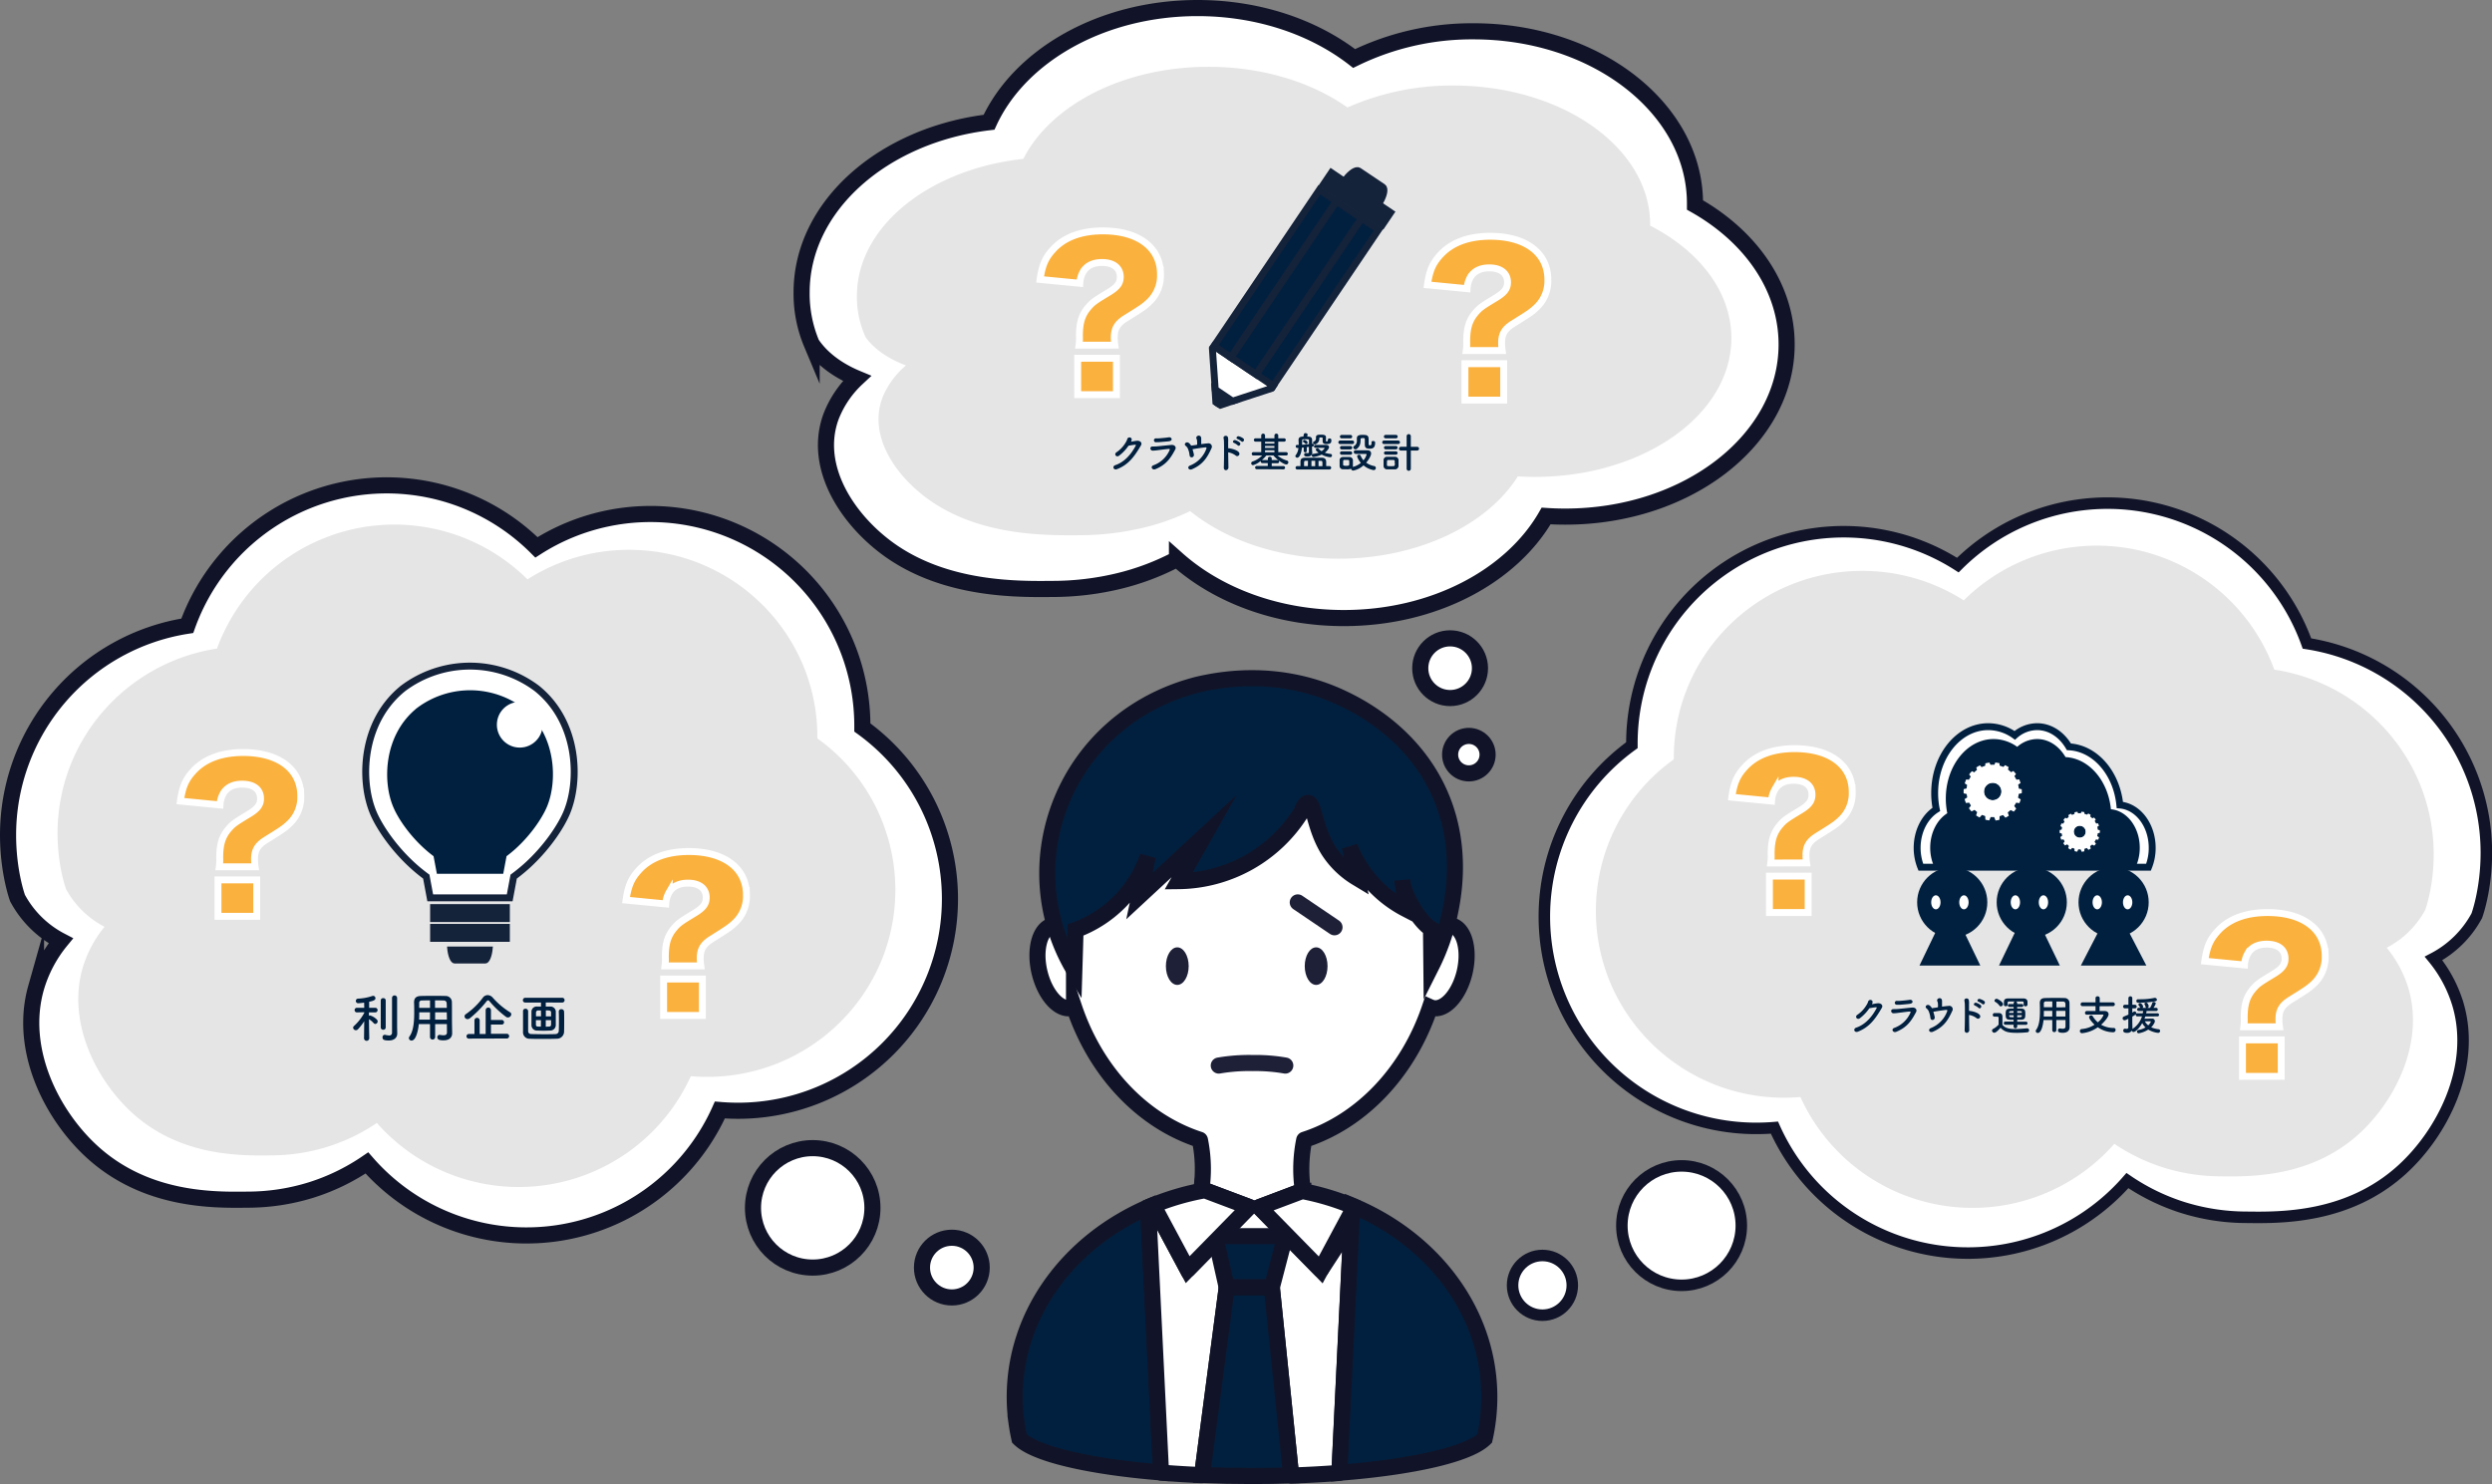 <svg id="レイヤー_1" data-name="レイヤー 1" xmlns="http://www.w3.org/2000/svg" xmlns:xlink="http://www.w3.org/1999/xlink" viewBox="0 0 1082.37 644.68"><rect x="0" y="0" width="1082.37" height="644.68" fill="#808080" stroke="none"/><defs><clipPath id="clip-path"><path d="M852.86,343.84a12.65,12.65,0,1,0,12.65-12.65h0A12.65,12.65,0,0,0,852.86,343.84Zm12.65-3.8a3.8,3.8,0,1,1-3.8,3.8,3.8,3.8,0,0,1,3.8-3.8Z" fill="none"/></clipPath><clipPath id="clip-path-2"><path d="M894.58,361.31a8.74,8.74,0,1,0,8.74-8.74h0A8.74,8.74,0,0,0,894.58,361.31Zm8.74-2.62a2.62,2.62,0,1,1-2.62,2.62,2.62,2.62,0,0,1,2.62-2.62Z" fill="none"/></clipPath></defs><g id="グループ_1462" data-name="グループ 1462"><path id="パス_6178" data-name="パス 6178" d="M412.6,390.52a92,92,0,0,1-92,92h0q-4,0-7.93-.33a92,92,0,0,1-153.31,23,91.86,91.86,0,0,1-24.17,11.74,93,93,0,0,1-27.61,4.21c-14.73.19-43.91.57-67.24-20.48-17.65-15.92-32.33-44.46-24.7-71.47a57.51,57.51,0,0,1,10.77-20.5,44.86,44.86,0,0,1-18.8-18.56S3.5,379,3.5,362.71a92,92,0,0,1,77.85-90.87A92,92,0,0,1,233,237.77,92,92,0,0,1,374.55,315.2c0,.27,0,.55,0,.82A91.84,91.84,0,0,1,412.6,390.52Z" fill="#fff" stroke="#111428" stroke-miterlimit="10" stroke-width="7"/><circle id="楕円形_81" data-name="楕円形 81" cx="352.99" cy="524.7" r="25.94" fill="#fff" stroke="#111428" stroke-miterlimit="10" stroke-width="7"/><circle id="楕円形_82" data-name="楕円形 82" cx="413.42" cy="550.65" r="12.97" fill="#fff" stroke="#111428" stroke-miterlimit="10" stroke-width="7"/></g><path id="パス_6195" data-name="パス 6195" d="M388.88,386.6c0,44.84-36.61,81.2-81.78,81.2q-3.57,0-7.05-.3a82.11,82.11,0,0,1-136.36,20.32,81.45,81.45,0,0,1-21.5,10.36,82.75,82.75,0,0,1-24.55,3.72c-13.1.17-39.06.5-59.81-18.08-15.7-14.06-28.75-39.26-22-63.11a50.89,50.89,0,0,1,9.58-18.11,39.77,39.77,0,0,1-16.72-16.38S25,376.42,25,362c0-40.61,30-74.25,69.24-80.24a82.06,82.06,0,0,1,134.86-30.08,81.78,81.78,0,0,1,44.13-12.83c45.17,0,81.78,36.35,81.78,81.2v.72A80.89,80.89,0,0,1,388.88,386.6Z" fill="#e5e5e5"/><path id="パス_6196" data-name="パス 6196" d="M776,149.64c0,41.3-43,74.78-96.16,74.78-2.8,0-5.56-.09-8.3-.27-15,26.13-48.69,44.34-87.86,44.34-28.91,0-54.84-9.92-72.47-25.63a108.67,108.67,0,0,1-25.27,9.55,123.08,123.08,0,0,1-28.87,3.43c-15.4.15-45.92.46-70.32-16.66-18.46-13-33.81-36.16-25.83-58.13a44.75,44.75,0,0,1,11.26-16.67c-4.66-1.94-13.91-6.47-19.66-15.1A56,56,0,0,1,348.17,127c0-37.4,35.31-68.39,81.41-73.9C442.87,24.19,478.4,3.5,520.15,3.5c26.56,0,50.6,8.37,68,21.91a116.37,116.37,0,0,1,51.9-11.81c53.1,0,96.15,33.48,96.15,74.78,0,.22,0,.45,0,.67C760.31,102.63,776,124.71,776,149.64Z" fill="#fff" stroke="#111428" stroke-miterlimit="10" stroke-width="7"/><path id="パス_6197" data-name="パス 6197" d="M752,146.88c0,33.3-38.22,60.29-85.38,60.29-2.48,0-4.94-.08-7.36-.23C646,228,616.05,242.7,581.28,242.7c-25.67,0-48.69-8-64.34-20.67a102.89,102.89,0,0,1-22.45,7.7,119.94,119.94,0,0,1-25.62,2.77c-13.68.12-40.78.37-62.44-13.43-16.39-10.44-30-29.15-22.94-46.86a36.39,36.39,0,0,1,10-13.45c-4.13-1.56-12.35-5.21-17.45-12.16a41.7,41.7,0,0,1-3.85-18c0-30.15,31.35-55.13,72.28-59.58,11.8-23.31,43.35-40,80.42-40,23.58,0,44.92,6.75,60.37,17.66a112.12,112.12,0,0,1,46.08-9.52c47.15,0,85.37,27,85.37,60.29V98C738.1,109,752,126.78,752,146.88Z" fill="#e5e5e5"/><g id="グループ_1464" data-name="グループ 1464"><path id="パス_6191" data-name="パス 6191" d="M670.77,398.23a92,92,0,0,0,92,91.95h0c2.68,0,5.32-.11,7.94-.33a92,92,0,0,0,153.31,23,91.86,91.86,0,0,0,24.17,11.74,92.94,92.94,0,0,0,27.6,4.21c14.73.19,43.92.57,67.25-20.48,17.65-15.92,32.33-44.46,24.7-71.47a57.67,57.67,0,0,0-10.77-20.5,44.92,44.92,0,0,0,18.8-18.56s4.15-11.1,4.15-27.38A92,92,0,0,0,1002,279.55a92,92,0,0,0-151.64-34.07,92,92,0,0,0-141.57,77.43c0,.27,0,.55,0,.82A91.8,91.8,0,0,0,670.77,398.23Z" fill="#fff" stroke="#111428" stroke-miterlimit="10" stroke-width="5"/><circle id="楕円形_85" data-name="楕円形 85" cx="730.38" cy="532.41" r="25.94" fill="#fff" stroke="#111428" stroke-miterlimit="10" stroke-width="5"/><circle id="楕円形_86" data-name="楕円形 86" cx="669.94" cy="558.36" r="12.97" fill="#fff" stroke="#111428" stroke-miterlimit="10" stroke-width="5"/><path id="パス_6192" data-name="パス 6192" d="M693.15,395.66c0,44.84,36.62,81.19,81.78,81.19q3.57,0,7.06-.3a82.09,82.09,0,0,0,136.36,20.32,81.63,81.63,0,0,0,21.5,10.37A83.08,83.08,0,0,0,964.4,511c13.1.17,39.06.5,59.81-18.08,15.7-14.06,28.76-39.26,22-63.11a50.72,50.72,0,0,0-9.58-18.11,39.74,39.74,0,0,0,16.72-16.39s3.69-9.8,3.69-24.17c0-40.61-30-74.25-69.23-80.25a82.09,82.09,0,0,0-134.87-30.08A81.83,81.83,0,0,0,808.78,248C763.61,248,727,284.3,727,329.14v.73A80.89,80.89,0,0,0,693.15,395.66Z" fill="#e5e5e5"/></g><circle id="楕円形_89" data-name="楕円形 89" cx="629.84" cy="290.27" r="12.97" fill="#fff" stroke="#111428" stroke-miterlimit="10" stroke-width="7"/><circle id="楕円形_90" data-name="楕円形 90" cx="637.98" cy="327.82" r="8.14" fill="#fff" stroke="#111428" stroke-miterlimit="10" stroke-width="7"/><g id="グループ_1465" data-name="グループ 1465"><path id="パス_6194" data-name="パス 6194" d="M769.11,374.91a21.59,21.59,0,0,0,.17-3.85c0-5.78,1-9.12,3.68-12.39,2-2.34,2.68-2.85,8.62-6.44,4.1-2.43,5.44-4.19,5.44-7,0-3.94-2.93-6.28-7.95-6.28-3.76,0-6.53,1.34-8.12,3.93a11.23,11.23,0,0,0-1.5,5.11l-17.25-1.68c.84-5.94,2.18-9.2,5.36-12.72,4.86-5.52,12.3-8.37,21.93-8.37,15.4,0,25,7.28,25,18.84a15.75,15.75,0,0,1-5.19,12.3c-2,1.84-2.85,2.42-10.13,6.94-3.51,2.26-4.77,4.44-4.77,8.29a25.41,25.41,0,0,0,.25,3.26Zm16.24,5.69v15.82H768.53V380.6Z" fill="#fbb13d" stroke="#fff" stroke-width="3"/></g><g id="グループ_1466" data-name="グループ 1466"><rect id="長方形_2285" data-name="長方形 2285" x="187.32" y="401.85" width="33.62" height="6.78" fill="#14223a" stroke="#14223a" stroke-miterlimit="10"/><path id="パス_2852" data-name="パス 2852" d="M213.54,411.68c-.3,3.66-1.41,6.37-2.74,6.37H197.46c-1.33,0-2.44-2.71-2.75-6.37Z" fill="#14223a" stroke="#14223a" stroke-miterlimit="10"/><rect id="長方形_2286" data-name="長方形 2286" x="187.32" y="393.26" width="33.62" height="6.78" fill="#14223a" stroke="#14223a" stroke-miterlimit="10"/><path id="パス_2853" data-name="パス 2853" d="M246.09,353.16c-2.6,6.1-8.7,15.2-17.1,22.84a75.16,75.16,0,0,1-5.88,4.81c-.57,3.08-1.15,6.15-1.73,9.23H186.87c-.57-3.08-1.15-6.15-1.72-9.23a71.62,71.62,0,0,1-5.88-4.81c-8.4-7.64-14.5-16.75-17.1-22.84-5.94-14-5.23-39.64,13-54.19a48.42,48.42,0,0,1,57.9,0C251.32,313.52,252,339.21,246.09,353.16Z" fill="#fff" stroke="#14223a" stroke-miterlimit="10" stroke-width="3"/><path id="パス_2854" data-name="パス 2854" d="M236.13,350c-2,4.65-6.64,11.6-13,17.42-1.43,1.3-2.93,2.52-4.48,3.67l-1.32,7H191l-1.32-7a56.38,56.38,0,0,1-4.48-3.67c-6.4-5.82-11.06-12.77-13-17.42-4.53-10.64-4-30.23,9.93-41.32a36.9,36.9,0,0,1,44.14,0C240.11,319.74,240.66,339.32,236.13,350Z" fill="#01203f" stroke="#01203f" stroke-miterlimit="10" stroke-width="3"/><circle id="楕円形_38" data-name="楕円形 38" cx="225.75" cy="314.82" r="9.94" fill="#fff"/></g><g id="グループ_1467" data-name="グループ 1467"><rect id="長方形_2294" data-name="長方形 2294" x="521.82" y="109.25" width="82.3" height="31.71" transform="matrix(0.56, -0.83, 0.83, 0.56, 144.44, 521.87)" fill="#01203f"/><g id="グループ_1261" data-name="グループ 1261"><rect id="長方形_2290" data-name="長方形 2290" x="585.59" y="71.34" width="6.4" height="30.98" transform="matrix(0.56, -0.83, 0.83, 0.56, 187.56, 526.4)" fill="#14223a" stroke="#14223a" stroke-miterlimit="10" stroke-width="3"/><path id="パス_2860" data-name="パス 2860" d="M599.36,87.7c1.7-3,2.26-5.73,1.22-6.43l-10.44-7c-1-.7-3.34.84-5.5,3.54Z" fill="#14223a" stroke="#14223a" stroke-miterlimit="10" stroke-width="3"/><rect id="長方形_2291" data-name="長方形 2291" x="531.22" y="126.8" width="81.87" height="8.88" transform="translate(143.41 532.19) rotate(-56)" fill="none" stroke="#14223a" stroke-miterlimit="10" stroke-width="3"/><path id="パス_2861" data-name="パス 2861" d="M535.3,174.25,530.09,176l-2-1.31-.36-5.48Z" fill="#14223a" stroke="#14223a" stroke-miterlimit="10" stroke-width="3"/><path id="パス_2862" data-name="パス 2862" d="M553,167.66l-.71,1.05-3.31,1.09-13.63,4.45-7.53-5.08-1-14.3-.23-3.48.71-1Z" fill="#fff" stroke="#14223a" stroke-miterlimit="10" stroke-width="3"/><line id="線_815" data-name="線 815" x1="552.24" y1="168.72" x2="552.95" y2="167.66" fill="none" stroke="#14223a" stroke-miterlimit="10" stroke-width="3"/><line id="線_816" data-name="線 816" x1="530.09" y1="175.96" x2="528.8" y2="175.09" fill="none" stroke="#14223a" stroke-miterlimit="10" stroke-width="3"/><rect id="長方形_2292" data-name="長方形 2292" x="512.9" y="114.44" width="81.87" height="8.88" transform="translate(145.58 511.56) rotate(-56)" fill="none" stroke="#14223a" stroke-miterlimit="10" stroke-width="3"/><rect id="長方形_2293" data-name="長方形 2293" x="522.06" y="118.45" width="81.87" height="13.22" transform="translate(144.49 521.88) rotate(-56)" fill="none" stroke="#14223a" stroke-miterlimit="10" stroke-width="3"/><line id="線_817" data-name="線 817" x1="528.13" y1="174.65" x2="529.42" y2="175.51" fill="none" stroke="#14223a" stroke-miterlimit="10" stroke-width="3"/></g></g><g id="利用企画" style="isolation:isolate"><g style="isolation:isolate"><path d="M160.37,451.15a1.14,1.14,0,0,1-2.26,0v0l.09-7.52a26,26,0,0,1-2.73,3.5,1.33,1.33,0,0,1-.9.41,1.21,1.21,0,0,1-1.2-1.08,1,1,0,0,1,.4-.78,21.55,21.55,0,0,0,4.46-5.71l0-.25-3.22.07h0a1,1,0,0,1-1-1,1,1,0,0,1,1-1h3.2l-.05-2.23c-.09,0-2,.25-2.5.25a1,1,0,0,1-1.11-1,1,1,0,0,1,1-1,22,22,0,0,0,6.17-1.15,1.15,1.15,0,0,1,.36-.07,1.07,1.07,0,0,1,1,1.06c0,.87-1.2,1.2-2.74,1.52,0,.53,0,1.49,0,2.62H163a1,1,0,0,1,1,1,1,1,0,0,1-1,1h0l-2.76,0v1.48a1,1,0,0,1,.53-.14,6.8,6.8,0,0,1,2.92,1.79,1.14,1.14,0,0,1,.34.78,1.12,1.12,0,0,1-1,1.11,1,1,0,0,1-.76-.39,9.25,9.25,0,0,0-2-1.68c0,3.47.12,8.46.12,8.46Zm5-16.55a1,1,0,0,1,1.08-1,1,1,0,0,1,1.08,1v11.72a1,1,0,0,1-1.08,1,1,1,0,0,1-1.08-1Zm7.17,14.3V449c0,1.38-.92,3-3.72,3-2.23,0-2.67-.51-2.67-1.31a1,1,0,0,1,1.24-1.13,8.19,8.19,0,0,0,1.57.25,1.14,1.14,0,0,0,1.31-1.24c0-.85,0-7.24,0-11.52v-3.63a1.11,1.11,0,0,1,2.21,0v12.74Z" fill="#01203f"/><path d="M194.1,444.87H189v5.71a1.12,1.12,0,0,1-2.23,0v-5.71h-4.86c-.3,3-1.31,7.16-3.15,7.16a1.13,1.13,0,0,1-1.17-1.06,1.18,1.18,0,0,1,.23-.67c1.79-2.41,2.09-6.62,2.09-10.35,0-1.63,0-3.15-.07-4.41v-.07c0-1.91.9-2.76,3-2.81s3.8-.06,5.64-.06c1.61,0,3.24,0,5.06.06a2.66,2.66,0,0,1,2.73,2.56c.07,3.38,0,7.95.07,10.48l.05,3.15v0c0,1.61-1,3.08-3.75,3.08-1.52,0-2.69-.18-2.69-1.36a1,1,0,0,1,1.22-1,7.86,7.86,0,0,0,1.45.16c1.17,0,1.51-.48,1.51-1.26Zm-7.33-5.1H182.1c0,1,0,2.09-.07,3.15h4.72Zm0-5.2c-1.17,0-2.37,0-3.59.05a1,1,0,0,0-1.1,1.13v2.07h4.69Zm7.29,3.25c0-.67,0-1.32-.05-1.87a1.22,1.22,0,0,0-1.33-1.33c-1.24-.05-2.49-.05-3.73-.05v3.25Zm0,1.95H189l0,3.15h5.12Z" fill="#01203f"/><path d="M220.62,442a1.44,1.44,0,0,1-.8-.25,42.67,42.67,0,0,1-7.18-6.76c-.25-.3-.46-.44-.66-.44s-.42.14-.65.44a46.2,46.2,0,0,1-7.2,7.31,1.65,1.65,0,0,1-1.08.41,1.26,1.26,0,0,1-1.28-1.21,1.18,1.18,0,0,1,.64-1,30.85,30.85,0,0,0,7.29-7.08,2.61,2.61,0,0,1,2.09-1.13,3,3,0,0,1,2.26,1.13,33.5,33.5,0,0,0,7.49,6.32,1,1,0,0,1,.53.88A1.5,1.5,0,0,1,220.62,442Zm-16.9,9.18a1,1,0,0,1-1.1-1,1,1,0,0,1,1.1-1h2.35v-6a1.14,1.14,0,0,1,2.27,0v6h2.6V438.83a1.15,1.15,0,0,1,2.3,0v4.25h4.69a1,1,0,0,1,1,1,1,1,0,0,1-1,1h-4.69v4h6.9a1,1,0,0,1,1,1.05,1,1,0,0,1-1,1Z" fill="#01203f"/><path d="M237.05,435.49v1.75c.57,0,1.22,0,2,0a2.32,2.32,0,0,1,2.35,2c0,.72,0,1.91,0,3.11s0,2.39,0,3.06a2.4,2.4,0,0,1-2.46,2.27c-1.31.05-2,.07-2.62.07s-1.43,0-2.92-.07a2.35,2.35,0,0,1-2.56-2.25c0-.76,0-1.93,0-3.08s0-2.28,0-2.92a2.24,2.24,0,0,1,2.44-2.19c.65,0,1.17,0,1.7,0v-1.73h-6.8a1,1,0,0,1-1.08-1,1.06,1.06,0,0,1,1.08-1.08h16a1,1,0,0,1,0,2.09Zm-7.66,3.84c0,1.45,0,3.27,0,5,0,1.25,0,2.46,0,3.41s.37,1.42,1.45,1.47c1.35,0,3.26.07,5.19.07s3.82,0,5.13-.07a1.42,1.42,0,0,0,1.54-1.4c.05-1.15.07-2.51.07-3.91,0-1.57,0-3.15-.07-4.49v0a1,1,0,0,1,1.13-1A1.1,1.1,0,0,1,245,439.4c.05,1,.05,2.56.05,4.16s0,3.32-.05,4.67a3.1,3.1,0,0,1-3.26,3c-1.59.07-3.77.09-5.91.09s-4.23,0-5.66-.09a2.77,2.77,0,0,1-3-3c0-1.47,0-3.13,0-4.81,0-1.4,0-2.8,0-4.14a1,1,0,0,1,1.08-1.08,1.07,1.07,0,0,1,1.13,1.06Zm5.56-.39-1.15,0a.92.92,0,0,0-1,.92c0,.36,0,1,0,1.63H235Zm0,4.23h-2.18c0,.76,0,1.45,0,1.89,0,.87.35.92,2.16.92Zm4.4-1.65c0-.67,0-1.24,0-1.66,0-.89-.57-.94-2.27-.94v2.6Zm-1,4.44c.6,0,1-.21,1-.92,0-.42,0-1.11,0-1.87h-2.3V446Z" fill="#01203f"/></g></g><g id="クラウド基盤設計" style="isolation:isolate"><g style="isolation:isolate"><path d="M486,198c-1.24.83-2.3-.81-1-1.57a13.2,13.2,0,0,0,3.91-4.18,5.94,5.94,0,0,0,.7-1.47c.32-1.21,2.12-.89,1.92.3a2.61,2.61,0,0,1-.27.8c.87-.15,1.81-.36,2.62-.42,1.26-.07,2.37.81,1.69,2-2.9,5-5.53,8.45-10.39,10.34-1.55.59-2.25-1.25-.72-1.75,3.8-1.28,6.75-4.52,8.82-8.43.18-.36,0-.43-.25-.43a28.68,28.68,0,0,0-2.88.45A18.36,18.36,0,0,1,486,198Z" fill="#01203f"/><path d="M501.8,203.83c-1.33.54-2.34-1.17-.79-1.72a12.14,12.14,0,0,0,7-6.59c.15-.4.06-.53-.3-.51-1.39.09-4,.47-4.88.56a17.91,17.91,0,0,1-2.15.2c-1.18,0-1.56-1.82,0-1.82.92,0,1.13,0,2-.07s4-.42,6.07-.6c1.33-.12,2.32.83,1.69,2C508.43,199.08,506.48,201.94,501.8,203.83Zm1.8-11.77c-.59.05-.68,0-1.44.05a.85.85,0,1,1-.05-1.69,12.58,12.58,0,0,0,1.26,0c.92-.07,3-.25,4.28-.45s2,1.5,0,1.73C506.72,191.81,504.25,192,503.6,192.06Z" fill="#01203f"/><path d="M518.54,197.35a1.07,1.07,0,0,1-.72,1.3.89.89,0,0,1-1.12-.83c-.1-.56-.16-1-.21-1.28a10.45,10.45,0,0,0-.38-1.22,3.3,3.3,0,0,0-1.17-1.69c-.92-.78.38-2,1.4-1.21a3.46,3.46,0,0,1,1,1.17l1.39-.2c.27,0,.7-.11,1.23-.2a10,10,0,0,0-.06-1.94,1.61,1.61,0,0,0-.16-.54c-.76-1.46,1.85-2.25,2-.36,0,.27,0,.57,0,.92s0,1.08,0,1.65c.92-.12,1.92-.25,2.86-.32a1.47,1.47,0,0,1,1.58,2.16c-1.78,3.89-3.6,7-8.48,9.09-1.36.6-2.37-1-.77-1.64a12.38,12.38,0,0,0,7-7.16c.18-.47.1-.76-.29-.72-1.41.11-4.67.63-5.69.83A19.46,19.46,0,0,1,518.54,197.35Z" fill="#01203f"/><path d="M533.55,202.88a1.2,1.2,0,0,1-1,1.37c-.5.05-1-.29-1-1.1.11-2.93.14-8.61.07-11.22a7.5,7.5,0,0,0-.16-1.51c-.32-1.28,1.75-1.53,1.91-.29a6.42,6.42,0,0,1,.07,1.61c0,.72,0,1.76,0,3a.81.81,0,0,1,.31,0c.9.09,3.28.59,4.25,1.63s-.4,2.36-1.33,1.48a7.27,7.27,0,0,0-3.23-1.35C533.48,198.79,533.52,201.28,533.55,202.88ZM536,192.42c-1-.34-.27-1.48.59-1.21a5.88,5.88,0,0,1,1.87,1c.76.72-.25,1.89-.9,1.21A6.44,6.44,0,0,0,536,192.42Zm1.58-1.66c-1-.3-.34-1.46.54-1.22a5.67,5.67,0,0,1,1.91.94c.78.7-.2,1.9-.86,1.24A6.54,6.54,0,0,0,537.62,190.76Z" fill="#01203f"/><path d="M545.88,203.82a.7.7,0,0,1-.74-.7.71.71,0,0,1,.74-.71h4.77v-1.24h-2.34a.69.69,0,0,1-.74-.68.67.67,0,0,1,.08-.33,8.62,8.62,0,0,1-3.41,1.91.8.8,0,0,1-.79-.81.79.79,0,0,1,.56-.76,10.86,10.86,0,0,0,4.18-2.63l-3.77,0h0a.7.7,0,0,1-.74-.72.71.71,0,0,1,.75-.74l3.37,0v-4.55h-2.47a.73.73,0,1,1,0-1.46h2.47v-1.32a.84.84,0,0,1,1.66,0v1.34h4.08v-1.34a.84.84,0,0,1,1.66,0v1.32h2.54a.73.73,0,0,1,0,1.46h-2.54v4.55l3.42,0a.73.73,0,0,1,0,1.46h0l-3.71,0a10.56,10.56,0,0,0,4.09,2.2.77.77,0,0,1,.58.76.92.92,0,0,1-.92.93c-.83,0-3.6-1.63-5.57-3.9H550a14.29,14.29,0,0,1-1.93,2,.7.7,0,0,1,.29,0h2.34v-.66a.76.76,0,0,1,.81-.78.8.8,0,0,1,.85.79v.65h2.45a.69.69,0,1,1,0,1.37h-2.45v1.24h5a.71.71,0,1,1,0,1.41Zm7.65-11.92-2,0-2.07,0v.79h4.08Zm0,1.83h-4.08v.83h4.08Zm0,1.88h-4.08v.86l2.09,0,2,0Z" fill="#01203f"/><path d="M563.43,203.94a.73.73,0,1,1,0-1.46h1.41v-.55c0-.47,0-1,0-1.43,0-1.22.72-1.63,2-1.65s2.71,0,4.18,0c1.06,0,2.13,0,3.1,0,1.13,0,1.85.52,1.89,1.69v1.94h1.44a.73.73,0,1,1,0,1.46Zm6.54-7.27v0c0,.73-.49,1.65-2.09,1.65-.92,0-1.44-.16-1.44-.83a.69.69,0,0,1,.66-.72.52.52,0,0,1,.18,0,4.22,4.22,0,0,0,.69.09c.36,0,.54-.14.54-.49v-2.25l-.94.13,0,1.67a.6.6,0,0,1-.67.58.59.59,0,0,1-.64-.56v0l0-1.54-.81.09c-.2,2.61-1.11,4.34-2,4.34a.8.8,0,0,1-.83-.71.67.67,0,0,1,.18-.43,5.62,5.62,0,0,0,1.15-3.1l-.52,0h0a.66.66,0,0,1-.65-.7.59.59,0,0,1,.56-.63l.74,0c0-.9-.08-1.67-.08-2.16v0c0-.85.4-1.45,2.09-1.45.06-.23.13-.54.22-1a.66.66,0,0,1,.72-.49c.45,0,.92.25.92.67a3.17,3.17,0,0,1-.22.82c.87,0,2.14,0,2.16,1.43,0,.56,0,1.11,0,1.69l.16,0h.07a.56.56,0,0,1,.54.6c0,.45-.25.55-.79.63,0,.52,0,1,0,1.45Zm-4.43-3.46c1-.07,2.05-.18,3-.27,0-.59,0-1.15,0-1.71,0-.34,0-.43-1.48-.43s-1.47.09-1.47.43Zm1.4-.48a3.51,3.51,0,0,0-.81-.69.37.37,0,0,1-.21-.36.64.64,0,0,1,.61-.57c.32,0,1.4.54,1.4,1.11a.69.69,0,0,1-.63.69A.5.5,0,0,1,566.94,192.73Zm1.17,7.43h-1c-.67,0-.7.29-.7,1.42,0,.29,0,.6,0,.9h1.65Zm3.12,0h-1.62v2.34h1.62Zm.12-5.6a.6.6,0,0,1-.63-.64.62.62,0,0,1,.63-.65h1.16c1.13,0,2.41,0,3.36,0s1.39.47,1.39,1-.83,1.62-1.84,2.39a10.27,10.27,0,0,0,2.43.51.71.71,0,0,1,.69.7.75.75,0,0,1-.85.74,9.36,9.36,0,0,1-3.62-1.14,13,13,0,0,1-3.56,1.07.77.77,0,0,1-.78-.74.63.63,0,0,1,.63-.63,13,13,0,0,0,2.36-.52c-1.11-.8-1.22-1.12-1.22-1.32a.71.71,0,0,1,.72-.63.61.61,0,0,1,.47.2A5.8,5.8,0,0,0,574,196c.46-.28,1.29-1,1.29-1.35,0-.07-.05-.12-.27-.12h-.59l-3.1,0Zm4.85-1.65c-1.06,0-1.73-.27-1.73-1.23,0-.45,0-.81,0-1.15v-.18c0-.21-.12-.32-.66-.32-.78,0-.78.16-.78.36v.12a2.53,2.53,0,0,1-1.89,2.56.84.84,0,0,1-.84-.77.51.51,0,0,1,.34-.47,1.51,1.51,0,0,0,.94-1.6v-.31c0-1,.93-1.1,2-1.1.94,0,2.34,0,2.34,1.06,0,.6,0,1.06-.05,1.64,0,.16.09.22.3.22.06,0,.53,0,.54-.29.08-.72.13-1,.72-1,.83,0,.83.58.83.78C578.32,192.6,577.58,192.89,576.2,192.89Zm-1.82,9.59c0-.41,0-.82,0-1.22,0-.77-.08-1.1-.64-1.1h-1.06v2.32Z" fill="#01203f"/><path d="M582.06,192.89a.76.76,0,1,1,0-1.52h5.33a.76.76,0,1,1,0,1.52Zm6.59,4.21a.67.67,0,0,1-.65-.74.68.68,0,0,1,.63-.74h5.31c1.16,0,1.59.67,1.59,1.37,0,1-1.1,2.76-2.14,4a8.79,8.79,0,0,0,3.51,1.48.8.8,0,0,1,.68.81.93.93,0,0,1-1,.94,9.32,9.32,0,0,1-4.36-2.07,8.85,8.85,0,0,1-4.5,2.28.94.94,0,0,1-.88-.82,4.85,4.85,0,0,1-2.21.25c-.51,0-1,0-1.39,0a1.39,1.39,0,0,1-1.39-1.42c0-.4,0-.76,0-1.12s0-1,0-1.42a1.36,1.36,0,0,1,1.35-1.37c.42,0,.89,0,1.35,0s1.14,0,1.57,0a1.49,1.49,0,0,1,1.5,1.28c0,.41,0,.86,0,1.31s0,.9,0,1.3a1.36,1.36,0,0,1-.08.41,8,8,0,0,0,3.53-1.78,7.55,7.55,0,0,1-1.62-2.75.84.84,0,0,1,.87-.76.68.68,0,0,1,.66.43,8.41,8.41,0,0,0,1.21,2,6.38,6.38,0,0,0,1.38-2.54c0-.22-.27-.23-.39-.23H592c-1.12,0-2.38,0-3.37,0Zm-5.85-6.68a.77.77,0,0,1-.83-.74.76.76,0,0,1,.83-.74h3.74a.71.71,0,0,1,.76.74.72.72,0,0,1-.76.74Zm0,7.13a.75.75,0,0,1-.8-.74.73.73,0,0,1,.8-.73h3.74a.71.71,0,0,1,.76.73.73.73,0,0,1-.76.74Zm0-2.32a.73.73,0,0,1-.78-.74.72.72,0,0,1,.78-.74h3.74a.72.72,0,0,1,.76.74.73.73,0,0,1-.76.74Zm3.22,5.87c0-.29,0-.58,0-.83,0-.47-.43-.49-1.35-.49-.25,0-.5,0-.77,0-.53,0-.53.34-.53,1.3,0,.29,0,.57,0,.84s.36.44,1.28.44,1.33-.11,1.35-.45S586.06,201.39,586.06,201.1Zm9.65-8.93c0-.43.36-.61.74-.61s.86.23.86.63v.12c0,2.2-1,2.61-2.36,2.61-1.92,0-2.12-.72-2.12-2.09,0-.66,0-1.44,0-2s-.42-.52-.76-.52c-.65,0-1.08,0-1.08.56,0,1.67-.18,3-1.62,4.1a.9.9,0,0,1-.61.22.93.93,0,0,1-.94-.85.65.65,0,0,1,.31-.54,2.67,2.67,0,0,0,1.24-2.7c0-.21,0-.45,0-.7v0c0-1.42,1.44-1.49,2.41-1.49,2.15,0,2.71.22,2.71,2.16,0,.58,0,1,0,1.55v.25a.52.52,0,0,0,.58.6c.61,0,.68-.47.68-1.1v-.18Z" fill="#01203f"/><path d="M601.11,192.89a.76.76,0,1,1,0-1.52h6.19a.76.76,0,1,1,0,1.52Zm4.73,11c-.38,0-1.06,0-1.75,0s-1.35,0-1.71,0a1.46,1.46,0,0,1-1.44-1.43c0-.36,0-1,0-1.56s0-.85,0-1.1a1.43,1.43,0,0,1,1.41-1.37c.41,0,1,0,1.62,0s1.49,0,1.93,0a1.53,1.53,0,0,1,1.53,1.28c0,.32,0,.86,0,1.4s0,1.07,0,1.34A1.56,1.56,0,0,1,605.84,203.91Zm-4-13.49a.72.72,0,0,1-.76-.74.73.73,0,0,1,.76-.74h4.46a.71.71,0,0,1,.76.74.72.72,0,0,1-.76.74Zm0,7.11a.72.72,0,1,1,0-1.44h4.46a.72.72,0,1,1,0,1.44Zm0-2.32a.72.72,0,1,1,0-1.44h4.46a.72.72,0,1,1,0,1.44Zm3.94,6.1c0-.37,0-.79,0-1a.53.53,0,0,0-.54-.47c-.29,0-.74,0-1.17,0s-.86,0-1.13,0c-.53,0-.53.34-.53,1.55a6.79,6.79,0,0,0,0,.72c0,.34.13.43,1.64.43,1.24,0,1.67,0,1.71-.45C605.86,201.87,605.86,201.6,605.86,201.31Zm5.18-5.58h-2.48a.79.79,0,0,1-.85-.81.81.81,0,0,1,.85-.81l2.48,0v-4.5a.91.91,0,1,1,1.81,0v4.5l2.68,0a.84.84,0,0,1,.9.81.82.82,0,0,1-.9.81h-2.68v7.8a.91.91,0,1,1-1.81,0Z" fill="#01203f"/></g></g><g id="グループ_1468" data-name="グループ 1468"><path id="パス_2864" data-name="パス 2864" d="M934.78,368.32a22,22,0,0,1-1.61,8.41H834.3a22.42,22.42,0,0,1-1.61-8.41c0-7.3,3.39-13.62,8.32-16.7a34.74,34.74,0,0,1-.71-7.12c0-15.92,10.41-28.83,23.26-28.83a19.78,19.78,0,0,1,11.53,3.78,14.71,14.71,0,0,1,9.71-3.78c5.69,0,10.72,3.45,13.81,8.75,11.44.58,20.75,11.41,22.12,25.28C928.59,350.34,934.78,358.43,934.78,368.32Z" fill="#fff" stroke="#01203f" stroke-miterlimit="10" stroke-width="3"/><path id="パス_2865" data-name="パス 2865" d="M929.38,368.28a20.06,20.06,0,0,1-1.44,7.54H839.8a20.25,20.25,0,0,1-1.44-7.54c0-6.54,3-12.21,7.42-15a31.84,31.84,0,0,1-.64-6.39c0-14.27,9.29-25.84,20.74-25.84a17.66,17.66,0,0,1,10.28,3.38,13.15,13.15,0,0,1,8.66-3.38c5.07,0,9.55,3.09,12.31,7.84,10.2.52,18.5,10.23,19.72,22.66C923.85,352.16,929.38,359.42,929.38,368.28Z" fill="#01203f"/><g id="グループ_1262" data-name="グループ 1262"><g id="グループ_829" data-name="グループ 829"><g id="グループ_826" data-name="グループ 826"><g clip-path="url(#clip-path)"><g id="グループ_825" data-name="グループ 825"><g id="グループ_823" data-name="グループ 823"><path id="パス_740" data-name="パス 740" d="M850.2,343.71c0,.75,5.09,1.05,5.22,1.76s-4.55,2.75-4.3,3.43,5.13-.76,5.5-.13-3.34,4.14-2.87,4.7,4.56-2.48,5.13-2-1.73,5-1.09,5.4,3.43-3.89,4.13-3.64.1,5.31.83,5.44,1.88-4.83,2.63-4.83,1.92,5,2.64,4.83.14-5.19.83-5.44,3.5,4,4.13,3.64-1.65-4.92-1.09-5.4,4.65,2.57,5.12,2-3.23-4.06-2.86-4.7,5.25.83,5.5.13-4.43-2.7-4.3-3.43,5.21-1,5.21-1.76-5.08-1-5.21-1.76,4.55-2.75,4.3-3.43-5.13.76-5.5.13,3.33-4.14,2.86-4.7-4.56,2.48-5.12,2,1.73-5,1.09-5.4-3.44,3.89-4.13,3.64-.1-5.31-.83-5.44-1.89,4.83-2.64,4.83-1.92-5-2.63-4.83-.14,5.19-.83,5.44-3.5-4-4.13-3.64,1.65,4.92,1.09,5.4-4.65-2.57-5.13-2,3.24,4.06,2.87,4.7-5.25-.83-5.5-.13,4.42,2.7,4.3,3.43S850.2,343,850.2,343.71Z" fill="#fff"/></g><g id="グループ_824" data-name="グループ 824"><circle id="楕円形_2" data-name="楕円形 2" cx="865.5" cy="343.58" r="11.39" fill="#fff"/></g></g></g></g></g></g><g id="グループ_1263" data-name="グループ 1263"><g id="グループ_829-2" data-name="グループ 829-2"><g id="グループ_826-2" data-name="グループ 826-2"><g clip-path="url(#clip-path-2)"><g id="グループ_825-2" data-name="グループ 825-2"><g id="グループ_823-2" data-name="グループ 823-2"><path id="パス_740-2" data-name="パス 740-2" d="M892.75,361.22c0,.52,3.51.72,3.6,1.22s-3.14,1.9-3,2.37,3.54-.53,3.8-.1-2.3,2.86-2,3.25,3.15-1.71,3.54-1.39-1.19,3.47-.75,3.73,2.37-2.69,2.85-2.51.07,3.67.57,3.76,1.3-3.34,1.82-3.34,1.33,3.42,1.82,3.34.1-3.59.57-3.76,2.42,2.76,2.86,2.51-1.14-3.4-.76-3.73,3.22,1.78,3.54,1.39-2.23-2.8-2-3.25,3.62.58,3.8.1-3.06-1.87-3-2.38,3.6-.7,3.6-1.21-3.52-.72-3.6-1.22,3.14-1.9,3-2.37-3.55.53-3.8.09,2.3-2.85,2-3.24-3.15,1.71-3.54,1.38,1.2-3.47.76-3.72-2.38,2.68-2.86,2.51-.06-3.67-.57-3.76-1.3,3.34-1.82,3.34-1.32-3.42-1.82-3.34-.1,3.59-.57,3.76-2.41-2.76-2.85-2.51,1.14,3.4.75,3.72-3.21-1.77-3.54-1.38,2.23,2.8,2,3.25-3.63-.58-3.8-.1,3.06,1.87,3,2.37S892.75,360.7,892.75,361.22Z" fill="#fff"/></g><g id="グループ_824-2" data-name="グループ 824-2"><circle id="楕円形_2-2" data-name="楕円形 2-2" cx="903.31" cy="361.13" r="7.87" fill="#fff"/></g></g></g></g></g></g></g><g id="グループ_1469" data-name="グループ 1469"><circle id="楕円形_29" data-name="楕円形 29" cx="882.47" cy="391.97" r="15.24" fill="#01203f"/><path id="多角形_3" data-name="多角形 3" d="M881.45,392l13.21,27.43H868.25Z" fill="#01203f"/><ellipse id="楕円形_32" data-name="楕円形 32" cx="875.36" cy="391.97" rx="2.03" ry="3.05" fill="#fff"/><ellipse id="楕円形_33" data-name="楕円形 33" cx="887.55" cy="391.97" rx="2.03" ry="3.05" fill="#fff"/></g><g id="グループ_1470" data-name="グループ 1470"><circle id="楕円形_29-2" data-name="楕円形 29-2" cx="918.02" cy="391.97" r="15.24" fill="#01203f"/><path id="多角形_3-2" data-name="多角形 3-2" d="M918,392l14.23,27.43H903.8Z" fill="#01203f"/><ellipse id="楕円形_32-2" data-name="楕円形 32-2" cx="910.91" cy="391.97" rx="2.03" ry="3.05" fill="#fff"/><ellipse id="楕円形_33-2" data-name="楕円形 33-2" cx="924.12" cy="391.97" rx="2.03" ry="3.05" fill="#fff"/></g><g id="グループ_1471" data-name="グループ 1471"><circle id="楕円形_29-3" data-name="楕円形 29-3" cx="847.93" cy="391.97" r="15.24" fill="#01203f"/><path id="多角形_3-3" data-name="多角形 3-3" d="M846.91,392l13.21,27.43H833.71Z" fill="#01203f"/><ellipse id="楕円形_32-3" data-name="楕円形 32-3" cx="840.82" cy="391.97" rx="2.03" ry="3.05" fill="#fff"/><ellipse id="楕円形_33-3" data-name="楕円形 33-3" cx="853.01" cy="391.97" rx="2.03" ry="3.05" fill="#fff"/></g><g id="クラウド運用支援" style="isolation:isolate"><g style="isolation:isolate"><path d="M807.78,442.36c-1.24.82-2.31-.81-1-1.57a13.2,13.2,0,0,0,3.91-4.18,5.44,5.44,0,0,0,.7-1.47c.33-1.21,2.13-.89,1.93.3a3,3,0,0,1-.27.79c.86-.14,1.8-.36,2.61-.41,1.26-.07,2.38.81,1.69,2-2.9,5-5.53,8.45-10.39,10.34-1.55.59-2.25-1.25-.72-1.75,3.8-1.28,6.76-4.52,8.83-8.43.18-.36,0-.43-.26-.43a28.68,28.68,0,0,0-2.88.45A18.52,18.52,0,0,1,807.78,442.36Z" fill="#01203f"/><path d="M823.56,448.24c-1.33.54-2.34-1.17-.79-1.72a12.19,12.19,0,0,0,7-6.59c.14-.4.05-.53-.31-.51-1.39.09-4,.47-4.88.56a17.94,17.94,0,0,1-2.14.2c-1.19,0-1.57-1.82,0-1.82.92,0,1.14,0,2-.07s4-.42,6.07-.6c1.33-.12,2.32.83,1.69,2C830.19,443.49,828.25,446.35,823.56,448.24Zm1.81-11.77c-.6,0-.69,0-1.45,0a.85.85,0,1,1,0-1.69,12.52,12.52,0,0,0,1.26,0c.92-.07,3-.25,4.29-.45s1.94,1.5,0,1.73C828.48,436.22,826,436.41,825.37,436.47Z" fill="#01203f"/><path d="M840.3,441.76a1.07,1.07,0,0,1-.72,1.3.89.89,0,0,1-1.11-.83c-.11-.56-.16-1-.22-1.28a8.79,8.79,0,0,0-.38-1.22A3.3,3.3,0,0,0,836.7,438c-.91-.78.38-2,1.41-1.21a3.58,3.58,0,0,1,1,1.17l1.38-.2c.27,0,.71-.11,1.23-.2a9.29,9.29,0,0,0-.05-1.94,1.8,1.8,0,0,0-.17-.54c-.75-1.46,1.86-2.25,2-.36,0,.27,0,.57,0,.92s0,1.08,0,1.65c.92-.12,1.93-.25,2.86-.32a1.47,1.47,0,0,1,1.59,2.16c-1.78,3.89-3.6,7-8.48,9.09-1.37.6-2.38-1-.78-1.64a12.35,12.35,0,0,0,7-7.16c.18-.47.11-.76-.29-.72-1.4.11-4.66.63-5.69.83A17.56,17.56,0,0,1,840.3,441.76Z" fill="#01203f"/><path d="M855.32,447.29a1.21,1.21,0,0,1-1,1.37c-.51,0-1-.29-1-1.1.11-2.94.15-8.61.08-11.22a9.32,9.32,0,0,0-.16-1.51c-.33-1.28,1.74-1.53,1.9-.29a6.16,6.16,0,0,1,.08,1.6c0,.73,0,1.77,0,3a.76.76,0,0,1,.3,0c.9.09,3.28.59,4.25,1.63s-.39,2.36-1.33,1.48a7.08,7.08,0,0,0-3.22-1.35C855.25,443.2,855.28,445.69,855.32,447.29Zm2.48-10.46c-.95-.34-.27-1.48.6-1.21a6,6,0,0,1,1.87,1c.76.72-.25,1.89-.9,1.21A6.5,6.5,0,0,0,857.8,436.83Zm1.59-1.66c-1-.3-.35-1.46.54-1.22a6,6,0,0,1,1.91.93c.77.71-.2,1.91-.87,1.25A6.48,6.48,0,0,0,859.39,435.17Z" fill="#01203f"/><path d="M866.21,448.62a1,1,0,0,1-1-.95.77.77,0,0,1,.45-.69,8.6,8.6,0,0,0,2.41-1.87c0-.81,0-1.51,0-2.2v-.73c0-.47-.21-.53-.82-.53h-.71c-.34,0-1,0-1-.77a.77.77,0,0,1,.76-.81c.65,0,1.15,0,1.75,0,1.15,0,1.69.54,1.69,1.69s0,2.29,0,3.44c1.14,1.44,3,1.82,5.49,1.82,1.8,0,3.77-.2,5.14-.31h.09a.84.84,0,0,1,.86.87.89.89,0,0,1-.9.88c-1.13.11-2.79.21-4.43.21-3.91,0-5.38-.46-7.08-2.21C868,447.49,866.91,448.62,866.21,448.62Zm2.19-11.81a5.47,5.47,0,0,0-1.76-1.57.62.62,0,0,1-.36-.55.92.92,0,0,1,.92-.81c.54,0,2.79,1.38,2.79,2.3a1.06,1.06,0,0,1-1,1A.72.72,0,0,1,868.4,436.81Zm7.75,8.37V446a.79.79,0,0,1-1.57,0v-.85l-3.66,0a.69.69,0,0,1,0-1.37l3.66,0V443c-3,0-3.44,0-3.44-2.53,0-2.33.59-2.35,3.46-2.35v-.7l-1.86,0a.64.64,0,1,1,0-1.28l1.86,0v-.36a.7.7,0,0,1,.75-.72.71.71,0,0,1,.78.72v.36l2,0a.64.64,0,0,1,.68.65.63.63,0,0,1-.68.63l-2,0v.7c.64,0,1.28,0,1.8,0,1.69.07,1.74,1.07,1.74,2.33,0,1.69-.1,2.46-1.85,2.52h-1.67v.85l3.87,0a.69.69,0,0,1,0,1.37Zm2.8-8.73v-.79c0-.43-.12-.6-.63-.6H872.8c-.71,0-.81.15-.81.6v.83h0c0,.42-.4.63-.8.63s-.81-.21-.81-.64c0-.24,0-.51,0-.76,0-1,0-2,1.85-2,.92,0,2.07,0,3.24,0s2.34,0,3.3,0c1.15,0,1.83.49,1.85,1.53,0,.27,0,.63,0,1a.77.77,0,0,1-.87.88c-.41,0-.81-.22-.81-.63Zm-4.35,2.76c-1.68,0-1.91,0-2,.68V440h1.93Zm0,1.81h-1.93v.29c.06.56.18.58,1.93.58Zm3.55-1.2c0-.61-.11-.61-2-.61V440h2Zm0,1.2h-2v.87c1.58,0,2,0,2-.6Z" fill="#01203f"/><path d="M897.13,443.11h-4v4.47a.88.88,0,0,1-1.75,0v-4.47h-3.8c-.23,2.38-1,5.6-2.46,5.6a.84.84,0,0,1-.74-1.35c1.4-1.89,1.64-5.18,1.64-8.1,0-1.28,0-2.47-.06-3.46v-.05c0-1.5.7-2.16,2.34-2.2s3-.05,4.41-.05c1.26,0,2.54,0,4,.05a2.09,2.09,0,0,1,2.14,2c.05,2.65,0,6.23.05,8.21l0,2.47v0c0,1.26-.76,2.42-2.94,2.42-1.19,0-2.1-.15-2.1-1.07a.76.76,0,0,1,.77-.82h.18a5.92,5.92,0,0,0,1.13.13c.92,0,1.19-.38,1.19-1Zm-5.74-4h-3.66c0,.79,0,1.63-.05,2.46h3.69Zm0-4.07-2.81,0a.78.78,0,0,0-.86.88v1.62h3.67Zm5.71,2.53c0-.52,0-1,0-1.45a1,1,0,0,0-1-1.05c-1,0-1.95,0-2.92,0v2.53Zm0,1.54h-4l0,2.46h4Z" fill="#01203f"/><path d="M911.93,437.12l0,2.07h2.21c1.07,0,1.7.59,1.7,1.42,0,1.08-1.62,3.08-3.24,4.54a11.13,11.13,0,0,0,5.52,1.4.79.79,0,0,1,.76.87,1,1,0,0,1-1.08,1,11.79,11.79,0,0,1-6.64-2.18,14.07,14.07,0,0,1-6.88,2.59.89.89,0,0,1-.9-.93.84.84,0,0,1,.84-.88,12.22,12.22,0,0,0,5.53-1.88c-.83-.75-2.38-2.55-2.38-3.27a.86.86,0,0,1,.9-.8.74.74,0,0,1,.67.36,10.89,10.89,0,0,0,2.22,2.67,8.12,8.12,0,0,0,2.46-3.1c0-.16-.14-.27-.41-.27h-2c-1.49,0-3.29,0-4.82.06h0a.75.75,0,0,1-.79-.78.82.82,0,0,1,.85-.84h3.72v-2.09l-5.57,0a.83.83,0,1,1,0-1.65l5.57,0,0-1.87a.79.79,0,0,1,.88-.76.84.84,0,0,1,.94.76l0,1.87,5.65,0a.83.83,0,1,1,0,1.65Z" fill="#01203f"/><path d="M931.8,441.55c-.13.34-.23.66-.38,1l3.26-.06a1.14,1.14,0,0,1,1.26,1.12,1.45,1.45,0,0,1-.14.59,7.13,7.13,0,0,1-1.46,2.06,10.32,10.32,0,0,0,3.2.84.73.73,0,0,1,.69.72.88.88,0,0,1-1,.85,10.08,10.08,0,0,1-4.16-1.42,11.09,11.09,0,0,1-4.15,1.62.72.72,0,0,1-.74-.74.68.68,0,0,1,.57-.69,9,9,0,0,0,3.14-1.13,6.6,6.6,0,0,1-1.43-1.89c-1.49,2.63-3.11,3.89-3.78,3.89a.78.78,0,0,1-.77-.63,2.16,2.16,0,0,1-2.05,1c-1.07,0-1.64-.24-1.64-1a.75.75,0,0,1,.7-.82h.16a2.54,2.54,0,0,0,.58.08c.38,0,.74-.13.74-.6v-3.8c-.94.49-1.26.67-1.61.67a.86.86,0,0,1-.86-.87.8.8,0,0,1,.52-.73c.72-.31,1.35-.56,2-.85v-2.72h-1.52a.79.79,0,1,1,0-1.58h1.52l0-2.81a.83.83,0,0,1,.86-.85.8.8,0,0,1,.83.85v2.81h1.12a.79.79,0,0,1,0,1.58h-1.12v1.84c.22-.13.41-.25.63-.4a.63.63,0,0,1,.38-.12.75.75,0,0,1,.72.73c0,.42-.34.74-1.73,1.53,0,1.19,0,2.11,0,2.38s.06,1.93.07,2.56c0,.14,0,.3,0,.45a1,1,0,0,1,.19-.16,10,10,0,0,0,3.95-5.32H928.4a.68.68,0,1,1,0-1.35l2.27,0c.07-.34.14-.66.19-1H929a.69.69,0,1,1,0-1.37h.61a.48.48,0,0,1-.09-.14,2.76,2.76,0,0,0-.59-.94.47.47,0,0,1-.14-.34.75.75,0,0,1,.77-.63c.56,0,1.28,1.08,1.28,1.5a.76.76,0,0,1-.27.57h1.74a.51.51,0,0,1-.41-.45,3.08,3.08,0,0,0-.43-1.06.39.39,0,0,1-.07-.24c0-.32.39-.54.75-.54.76,0,1.12,1.39,1.12,1.57a.79.79,0,0,1-.67.72h1.24a9.53,9.53,0,0,0,1-2.2.57.57,0,0,1,.59-.37c.44,0,.9.28.9.68a7.41,7.41,0,0,1-1,1.87h1.1a.69.69,0,1,1,0,1.37l-4.07,0a9.64,9.64,0,0,1-.22,1l4.88,0a.69.69,0,0,1,.74.69.68.68,0,0,1-.74.66Zm-3.08-5.95a.77.77,0,0,1-.83-.77.73.73,0,0,1,.8-.74h0c.29,0,.58,0,.9,0a30.47,30.47,0,0,0,6.2-.61.62.62,0,0,1,.19,0,.84.84,0,0,1,.85.79c0,.31-.2.6-.7.7A43,43,0,0,1,928.72,435.6Zm5.46,8.23c0-.16-.16-.18-.27-.18s-1.32,0-2.31,0a5.3,5.3,0,0,0,1.46,1.76A3.86,3.86,0,0,0,934.18,443.83Z" fill="#01203f"/></g></g><g id="グループ_1472" data-name="グループ 1472"><path id="パス_6194-2" data-name="パス 6194-2" d="M288.83,419.6a22.56,22.56,0,0,0,.16-3.85c0-5.78,1-9.13,3.69-12.39,2-2.35,2.68-2.85,8.62-6.45,4.1-2.43,5.44-4.18,5.44-7,0-3.93-2.93-6.27-7.95-6.27-3.77,0-6.53,1.33-8.12,3.93a11.24,11.24,0,0,0-1.51,5.11l-17.24-1.68c.84-5.94,2.18-9.21,5.36-12.72,4.85-5.53,12.3-8.37,21.93-8.37,15.4,0,25,7.28,25,18.83a15.76,15.76,0,0,1-5.18,12.3c-2,1.84-2.85,2.43-10.13,7-3.52,2.26-4.77,4.44-4.77,8.29a23.73,23.73,0,0,0,.25,3.26Zm16.24,5.69v15.82H288.24V425.29Z" fill="#fbb13d" stroke="#fff" stroke-width="3"/></g><g id="グループ_1473" data-name="グループ 1473"><path id="パス_6194-3" data-name="パス 6194-3" d="M95.26,376.55a21.55,21.55,0,0,0,.17-3.85c0-5.78,1-9.12,3.68-12.39,2-2.34,2.68-2.84,8.62-6.44,4.1-2.43,5.44-4.19,5.44-6.95,0-3.94-2.93-6.28-8-6.28-3.76,0-6.53,1.34-8.12,3.93a11.23,11.23,0,0,0-1.5,5.11L78.35,348c.84-5.95,2.18-9.21,5.36-12.73,4.86-5.52,12.3-8.37,21.93-8.37,15.4,0,25,7.29,25,18.84a15.75,15.75,0,0,1-5.19,12.3c-2,1.84-2.85,2.43-10.13,6.95-3.51,2.26-4.77,4.43-4.77,8.28a25.71,25.71,0,0,0,.25,3.27Zm16.24,5.69v15.82H94.68V382.24Z" fill="#fbb13d" stroke="#fff" stroke-width="3"/></g><g id="グループ_1475" data-name="グループ 1475"><path id="パス_6194-4" data-name="パス 6194-4" d="M636.87,152.28a21.55,21.55,0,0,0,.17-3.85c0-5.78,1-9.12,3.68-12.39,2-2.34,2.68-2.84,8.62-6.44,4.1-2.43,5.44-4.19,5.44-6.95,0-3.94-2.93-6.28-7.95-6.28-3.76,0-6.53,1.34-8.12,3.93a11.23,11.23,0,0,0-1.5,5.11L620,123.74c.84-5.95,2.18-9.21,5.36-12.73,4.86-5.52,12.3-8.37,21.93-8.37,15.4,0,25,7.29,25,18.84a15.75,15.75,0,0,1-5.19,12.3c-2,1.84-2.85,2.43-10.13,6.95-3.51,2.26-4.77,4.43-4.77,8.28a25.71,25.71,0,0,0,.25,3.27ZM653.11,158v15.82H636.29V158Z" fill="#fbb13d" stroke="#fff" stroke-width="3"/></g><g id="グループ_1476" data-name="グループ 1476"><path id="パス_6194-5" data-name="パス 6194-5" d="M468.67,149.94a22.56,22.56,0,0,0,.16-3.85c0-5.78,1-9.13,3.69-12.39,2-2.34,2.68-2.85,8.62-6.45,4.1-2.42,5.44-4.18,5.44-6.94,0-3.94-2.93-6.28-7.95-6.28-3.77,0-6.53,1.34-8.12,3.93a11.24,11.24,0,0,0-1.51,5.11l-17.24-1.68c.84-5.94,2.18-9.2,5.36-12.72,4.85-5.52,12.3-8.37,21.93-8.37,15.4,0,25,7.28,25,18.84a15.78,15.78,0,0,1-5.18,12.3c-2,1.84-2.85,2.42-10.13,6.94-3.52,2.26-4.77,4.44-4.77,8.29a23.73,23.73,0,0,0,.25,3.26Zm16.24,5.69v15.82H468.08V155.63Z" fill="#fbb13d" stroke="#fff" stroke-width="3"/></g><g id="グループ_1477" data-name="グループ 1477"><path id="パス_6194-6" data-name="パス 6194-6" d="M974.58,446.06a22.56,22.56,0,0,0,.16-3.85c0-5.78,1-9.12,3.69-12.39,2-2.34,2.68-2.85,8.62-6.44,4.1-2.43,5.44-4.19,5.44-6.95,0-3.94-2.93-6.28-8-6.28-3.77,0-6.53,1.34-8.12,3.93a11.24,11.24,0,0,0-1.51,5.11l-17.24-1.67c.84-5.95,2.18-9.21,5.36-12.73,4.85-5.52,12.3-8.37,21.93-8.37,15.4,0,25,7.28,25,18.84a15.78,15.78,0,0,1-5.18,12.3c-2,1.84-2.85,2.42-10.13,6.94-3.52,2.26-4.77,4.44-4.77,8.29a24,24,0,0,0,.25,3.27Zm16.24,5.69v15.82H974V451.75Z" fill="#fbb13d" stroke="#fff" stroke-width="3"/></g><g id="グループ_1480" data-name="グループ 1480"><path id="パス_6182-2" data-name="パス 6182-2" d="M504.26,639.63c-31.24-2.55-54.7-8-61.49-14.71q-.74-3.24-1.2-6.56a81,81,0,0,1-.82-11.54c0-36.19,23.62-67.48,57.9-82.36Z" fill="#01203f" stroke="#111428" stroke-miterlimit="10" stroke-width="7"/><path id="パス_6183-2" data-name="パス 6183-2" d="M636,422.94c-2.52,9.82-8.86,16.46-14.16,14.82a5.3,5.3,0,0,1-.7-.26c-9.36,27.93-29.56,49.49-54.54,57.6a.18.18,0,0,0-.13.15,62.81,62.81,0,0,0-.6,21.79.2.2,0,0,1-.13.21l-18.47,7a.19.19,0,0,0-.07.32l26.31,26.85a.2.2,0,0,0,.31,0l12.83-19.68a.2.2,0,0,1,.37.12l-5.23,107.8a.2.2,0,0,1-.19.19c-6.58.51-13.48.89-20.64,1.13a.2.2,0,0,1-.2-.18l-8.32-81.29a.19.19,0,0,0-.2-.17H533a.2.2,0,0,0-.2.17l-10.65,81.11a.2.2,0,0,1-.21.18c-6-.26-11.9-.62-17.5-1.07a.19.19,0,0,1-.18-.19L498.66,524.6a.2.2,0,0,1,.12-.19c.63-.28,1.26-.54,1.91-.8a.2.2,0,0,1,.25.09l14.79,27.6a.21.21,0,0,0,.32.05l26.3-26.83a.2.2,0,0,0-.07-.33L522,516.57a.2.2,0,0,1-.13-.21,63.14,63.14,0,0,0-.69-21.11.2.2,0,0,0-.14-.15c-25-8.11-45.18-29.68-54.54-57.61a7.26,7.26,0,0,1-.7.27c-5.3,1.64-11.64-5-14.16-14.83s-.25-19.13,5.06-20.77a6.14,6.14,0,0,1,4.16.27h0c0-53.12,36.81-96.17,82.21-96.17h1.46c45.4,0,82.21,43.05,82.21,96.17h0a6.17,6.17,0,0,1,4.17-.27C636.22,403.81,638.48,413.11,636,422.94Z" fill="#fff" stroke="#111428" stroke-miterlimit="10" stroke-width="7"/><path id="パス_6184-2" data-name="パス 6184-2" d="M646.86,606.82a82.49,82.49,0,0,1-.81,11.54q-.46,3.32-1.2,6.56c-6.91,6.78-31.07,12.35-63.1,14.84l5.63-116C622.52,538.39,646.86,570.08,646.86,606.82Z" fill="#01203f" stroke="#111428" stroke-miterlimit="10" stroke-width="7"/><ellipse id="楕円形_83-2" data-name="楕円形 83-2" cx="511.34" cy="419.69" rx="4.95" ry="8.16" fill="#1e2038"/><ellipse id="楕円形_84-2" data-name="楕円形 84-2" cx="571.65" cy="419.69" rx="4.95" ry="8.16" fill="#1e2038"/><path id="パス_6185-2" data-name="パス 6185-2" d="M529.37,462.88a77.85,77.85,0,0,1,14.78-1.09,75.58,75.58,0,0,1,14.09,1.09" fill="none" stroke="#1e2038" stroke-linecap="round" stroke-miterlimit="10" stroke-width="7"/><line id="線_861-2" data-name="線 861-2" x1="563.67" y1="392.01" x2="579.62" y2="402.81" fill="none" stroke="#1e2038" stroke-linecap="round" stroke-miterlimit="10" stroke-width="7"/><path id="パス_6186-2" data-name="パス 6186-2" d="M498.58,372a52.36,52.36,0,0,1-31.44,32q-.25,8.81-.52,17.59c-28-46.59-4.27-109.31,53.47-124.15,23.89-5.63,45.74-2.47,63.74,6.24,7.37,3.57,31.85,16.08,42.83,44.27,8.51,21.85,4.51,41.91,2.92,49.4a92.84,92.84,0,0,1-7.87,22.35q-.08-8.13-.16-16.25c-5.53-3.38-12.3-15.65-12.47-21l1.65,12.49a51.93,51.93,0,0,1-24.47-27.09q1.5,6.72,3,13.45a37.73,37.73,0,0,1-12-11.51c-6.37-9.84-6.43-21-9.17-21-.63,0-1.58.58-2.76,3.76a63.51,63.51,0,0,1-53.39,30.21L523,363.2l-28.1,26.06Z" fill="#01203f" stroke="#111428" stroke-miterlimit="10" stroke-width="7"/><path id="パス_6187-2" data-name="パス 6187-2" d="M558.21,537l-5.82,22.29H532.82l-5-22.29Z" fill="#01203f" stroke="#111428" stroke-miterlimit="10" stroke-width="7"/><path id="パス_6188-2" data-name="パス 6188-2" d="M560.75,640.91q-8.28.27-16.94.27c-7.44,0-14.7-.15-21.69-.45l10.7-81.47h19.57Z" fill="#01203f" stroke="#111428" stroke-miterlimit="10" stroke-width="7"/><path id="パス_6189-2" data-name="パス 6189-2" d="M587.36,523.9l-.12,2.35-13.61,25.4-26.7-27.24,18.91-7.11a.68.68,0,0,0,0,.14A111.36,111.36,0,0,1,587.36,523.9Z" fill="#fff" stroke="#111428" stroke-linecap="round" stroke-miterlimit="10" stroke-width="7"/><path id="パス_6190-2" data-name="パス 6190-2" d="M542.56,524.31l-26.7,27.24-15-28a111.2,111.2,0,0,1,20.89-6.21l.12-.82Z" fill="#fff" stroke="#111428" stroke-linecap="round" stroke-miterlimit="10" stroke-width="7"/></g></svg>